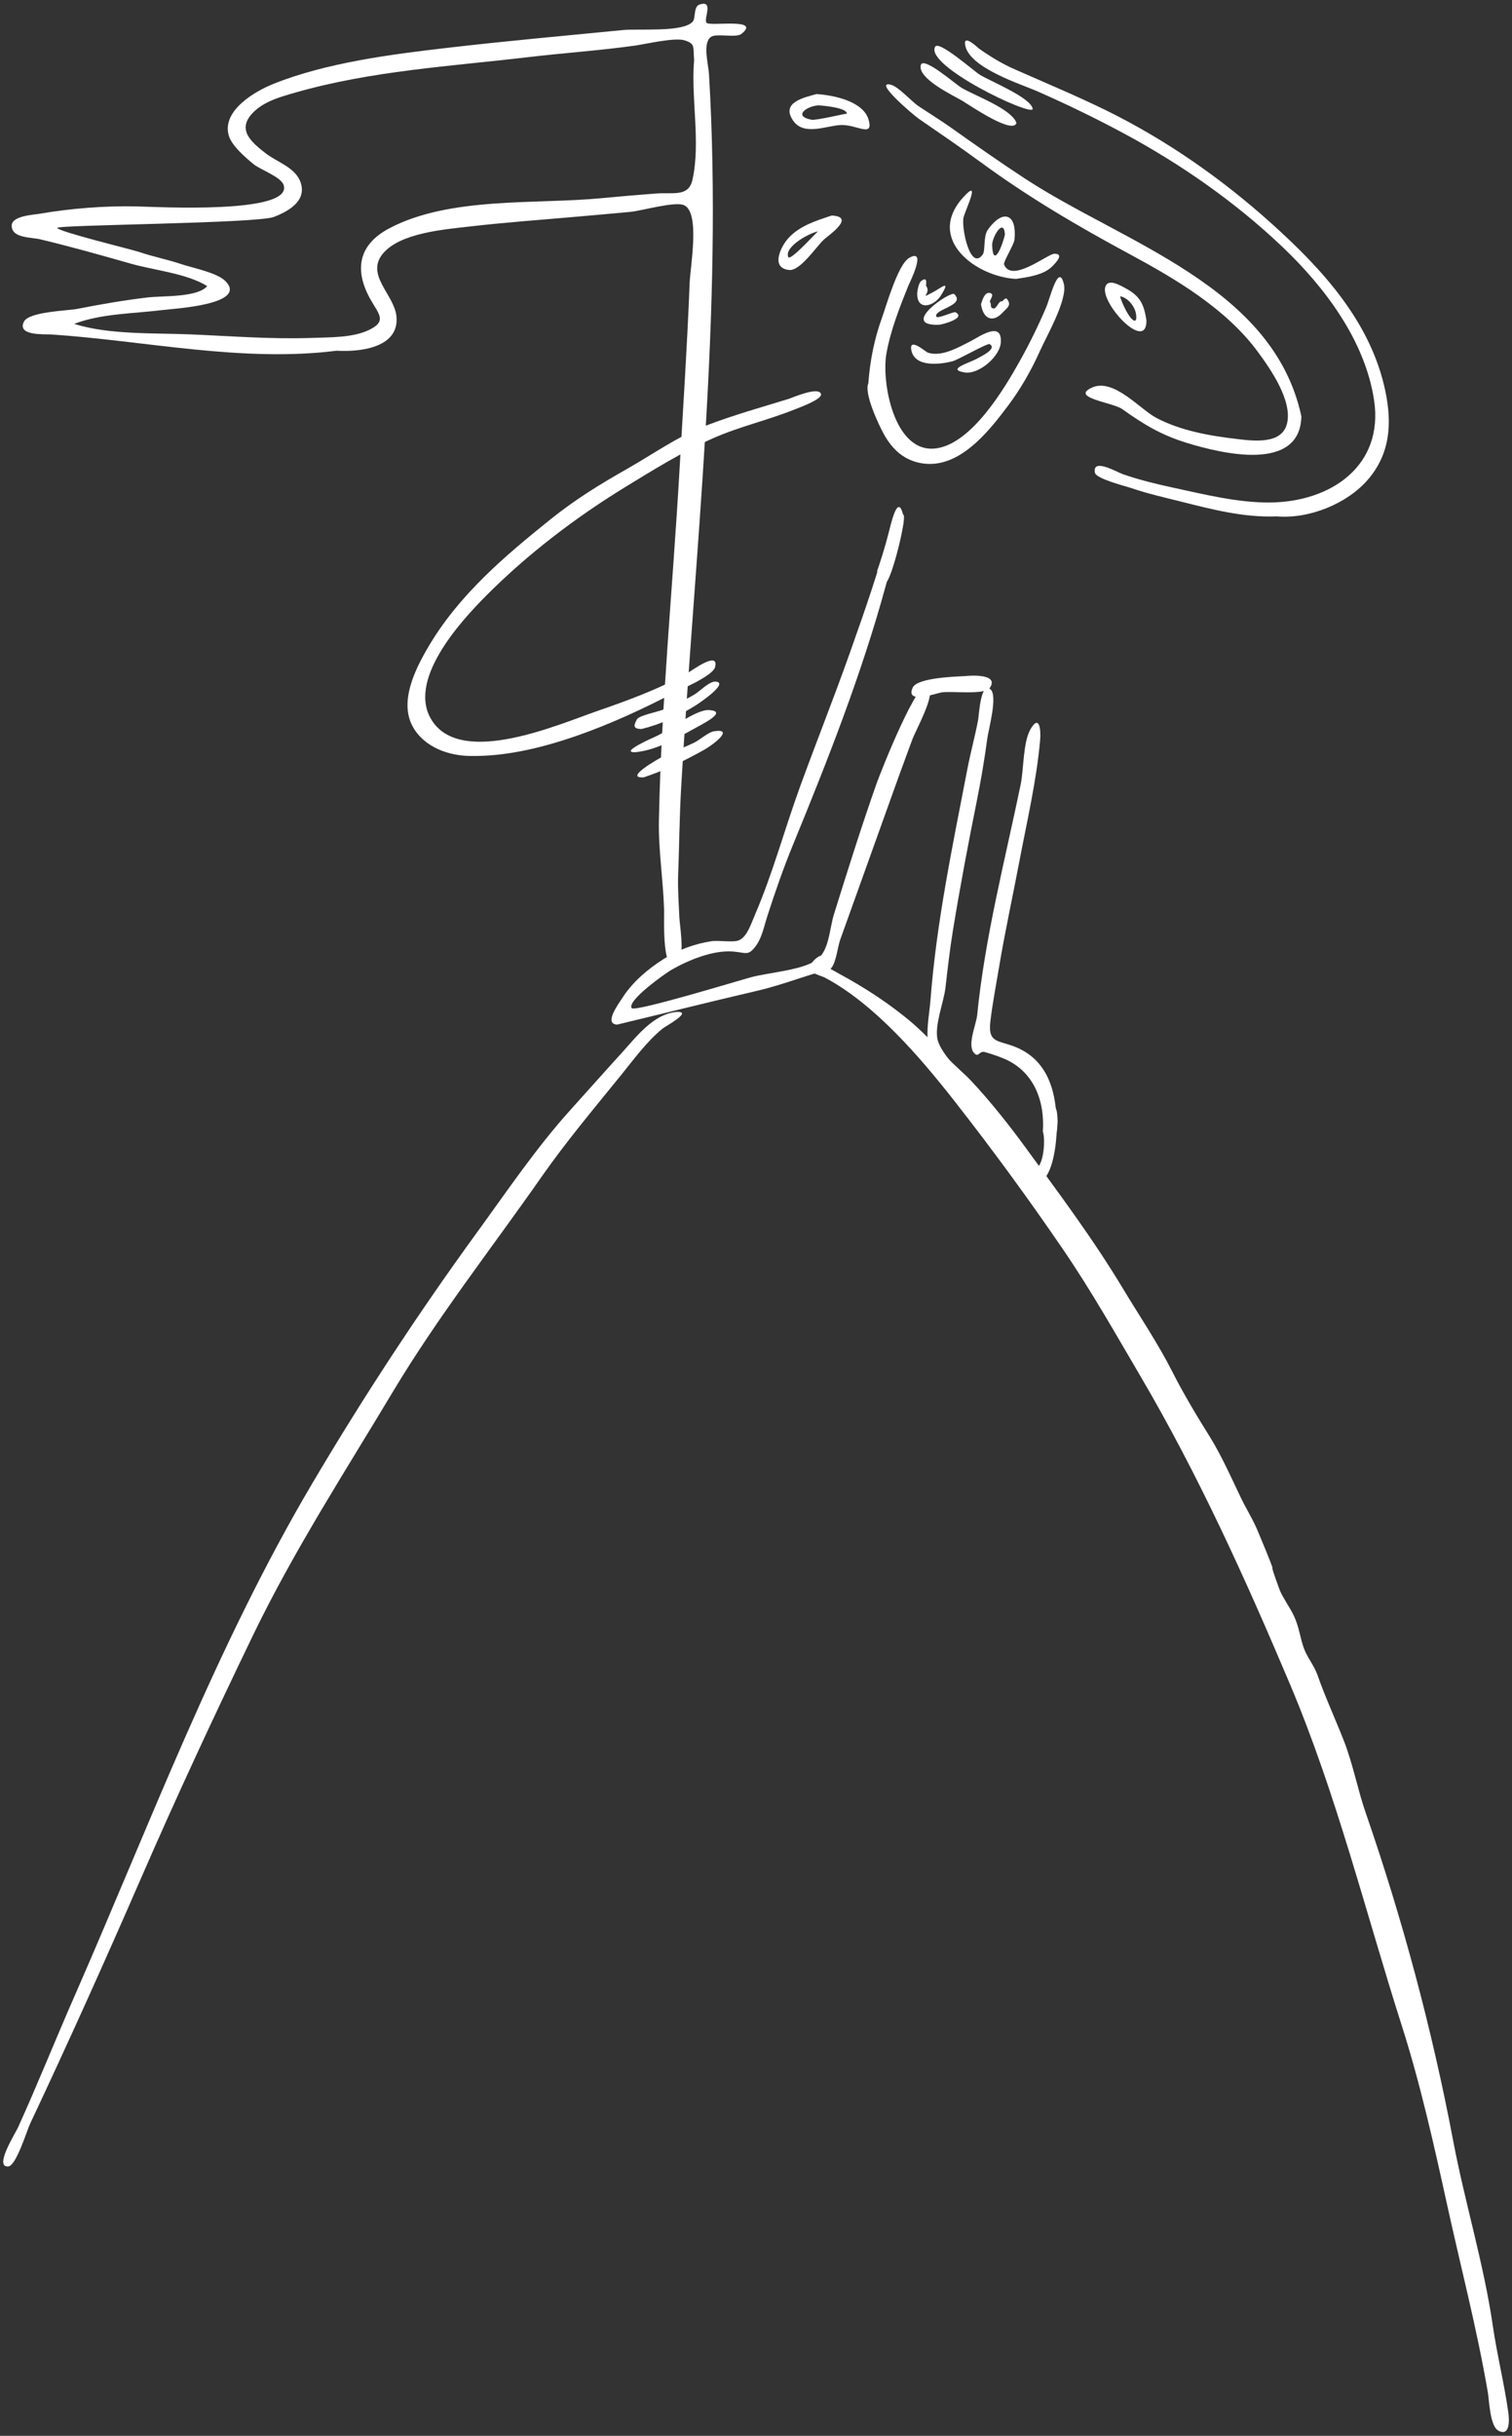 <svg width="364" height="586" viewBox="0 0 364 586" fill="none" xmlns="http://www.w3.org/2000/svg">
<rect x="0" y="0" width="364" height="586" fill="#333333" stroke="none"/>
<g clip-path="url(#clip0_5_17715)">
<path d="M113.505 181.87C108.175 181.89 102.275 179.86 99.465 174.98C95.955 168.9 99.985 160.93 103.155 155.55C110.485 143.12 121.475 133.8 132.605 124.88C138.435 120.2 144.415 116.51 150.915 112.83C157.265 109.23 163.075 105.02 169.925 102.4C176.445 99.91 183.175 98.01 189.845 95.97C190.625 95.73 197.095 92.87 197.645 94.79C198.005 96.05 192.455 98.04 191.435 98.45C184.975 101.07 178.135 102.57 171.715 105.41C164.315 108.68 157.375 112.97 150.495 117.19C138.585 124.48 127.065 133.27 117.185 143.16C110.805 149.55 97.505 164.06 104.205 173.67C111.635 184.32 134.455 174.29 143.805 171.05C151.205 168.49 158.855 165.7 165.675 161.82C166.565 161.32 173.155 156.45 172.155 160.47C171.615 162.64 163.805 165.86 162.115 166.74C148.325 173.93 129.325 182.15 113.505 181.86V181.87Z" fill="white"/>
<path d="M307.295 124.23C299.405 124.54 291.805 122.56 284.225 120.65C280.235 119.65 276.215 118.75 272.315 117.41C270.855 116.91 263.875 115.2 263.595 113.72C262.885 110.07 268.905 113.58 270.295 114.07C274.205 115.43 278.245 116.42 282.285 117.29C289.915 118.93 297.935 120.96 305.775 120.89C320.395 120.75 333.205 112.06 330.785 96.2C328.595 81.88 318.905 69.06 308.675 59.34C297.395 48.63 284.395 39.56 270.725 32.19C263.935 28.53 257.005 25.18 249.945 22.06C245.775 20.22 233.715 16.48 232.415 11.12C231.615 7.8 235.415 11.5 235.685 11.69C238.405 13.61 241.055 15.24 244.115 16.6C251.605 19.92 259.175 23.05 266.525 26.67C280.975 33.8 294.225 43.08 306.185 53.84C318.385 64.82 330.045 77.49 333.515 94.11C335.145 101.91 334.675 109.14 329.325 115.37C324.285 121.23 315.045 124.92 307.295 124.22V124.23Z" fill="white"/>
<path d="M313.295 100.11C313.045 113.75 294.025 109.1 285.755 106.56C279.465 104.63 275.395 102.13 270.185 98.43C267.885 96.8 257.555 95.7 262.845 93.26C268.075 90.85 274.405 98.43 278.315 100.5C284.245 103.64 291.235 104.85 297.835 105.62C301.825 106.09 308.705 106.98 309.865 101.78C311.085 96.3 305.925 88.88 302.885 84.74C295.215 74.28 283.055 67.12 271.835 61.08C259.505 54.44 247.545 47.42 236.245 39.13C231.315 35.51 226.265 32.07 221.225 28.6C219.755 27.58 210.015 19.25 214.485 20.39C216.305 20.85 219.405 24.38 221.085 25.51C223.735 27.28 226.435 28.93 229.045 30.78C234.915 34.95 240.805 39.07 246.835 43.02C270.565 58.54 306.525 68.85 313.285 100.12L313.295 100.11Z" fill="white"/>
<path d="M209.045 92.22C209.435 86.83 210.485 81.54 212.325 76.46C213.305 73.76 216.155 63.62 218.865 62.05C223.285 59.5 218.945 68.07 218.675 68.74C216.565 73.96 214.385 79.5 213.395 85.07C212.165 91.99 215.275 109.21 225.355 107.87C233.905 106.73 241.745 93.58 245.475 86.91C247.845 82.68 250.005 78.29 251.895 73.83C252.855 71.56 254.835 63.16 256.115 68.32C257.045 72.06 251.915 80.94 250.315 84.52C248.245 89.14 245.735 93.52 242.695 97.58C237.945 103.92 230.835 112.9 221.945 111.46C217.675 110.77 214.805 108.13 212.755 104.4C211.515 102.14 207.975 94.65 209.045 92.22Z" fill="white"/>
<path d="M244.615 67.1C235.005 66.62 222.765 57.54 231.875 47.48C236.325 42.56 232.425 50.41 231.965 52.32C231.395 54.71 233.565 65.38 236.595 61.22C237.225 60.36 236.725 56.95 237.725 55.41C238.555 54.13 240.845 51.44 242.715 52.24C244.465 52.99 244.385 56.18 244.215 57.71C244.085 58.88 241.495 63.03 241.715 63.61C243.475 68.24 252.205 61.08 253.815 61.05C256.275 61.01 254.265 63.12 253.355 64.05C251.275 66.18 247.385 66.69 244.615 67.09V67.1ZM241.925 56.35C241.635 52.25 238.765 57.12 238.845 59.03C239.095 64.91 241.525 58.58 241.925 56.35Z" fill="white"/>
<path d="M196.585 22.63C200.535 22.88 207.925 24.31 209.145 28.92C210.265 33.16 206.245 29.93 202.445 30.08C198.945 30.21 193.585 32.79 190.955 29.04C187.895 24.68 193.495 23.47 196.585 22.63ZM197.085 25.34C194.275 25.48 190.735 27.95 195.395 28.81C196.445 29.01 203.855 27.24 203.855 27.35C203.935 25.88 197.905 25.39 197.095 25.34H197.085Z" fill="white"/>
<path d="M240.945 82.15C240.955 85.59 235.695 90.18 232.215 89.6C227.625 88.84 233.585 87.26 235.405 86.18C236.175 85.72 240.155 83.91 238.245 82.78C237.755 82.49 230.605 86.58 229.295 86.92C226.355 87.67 220.295 88.44 219.415 84.33C218.685 80.93 222.925 84.7 223.345 84.83C226.695 85.93 230.625 83.6 233.475 82.19C235.485 81.19 241.135 77.05 240.945 82.16V82.15Z" fill="white"/>
<path d="M200.205 51.85C206.125 52.13 199.465 56.6 198.305 57.67C196.505 59.34 192.655 65.21 189.995 64.95C185.335 64.49 188.065 59.21 189.745 57.35C192.495 54.29 196.435 53.12 200.205 51.86V51.85ZM197.035 55.67C195.365 55.78 188.735 59.25 189.765 61.82C190.215 62.95 196.105 56.3 197.035 55.57C196.995 55.57 196.955 55.56 196.925 55.55L197.035 55.67Z" fill="white"/>
<path d="M244.715 29.59C243.765 32.4 233.675 25.46 231.775 24.32C229.655 23.04 220.845 18.96 221.675 15.66C222.235 13.45 229.835 20.1 231.395 21.07C234.355 22.89 243.575 26.18 244.705 29.59H244.715Z" fill="white"/>
<path d="M248.615 26.24C248.155 28 222.505 15.79 225.135 11.23C226.035 9.68 234.205 16.91 235.875 17.98C238.135 19.42 248.335 23.51 248.615 26.24Z" fill="white"/>
<path d="M155.015 187C149.915 187.36 158.765 182.4 159.395 182.09C161.925 180.82 164.595 179.89 167.135 178.65C168.505 177.98 170.515 176.15 171.865 175.93C176.875 175.14 171.845 179.06 169.625 180.32C165.035 182.91 159.995 185.34 155.015 187Z" fill="white"/>
<path d="M275.995 77.06C276.095 85.02 264.695 72.83 266.115 68.93C266.815 67.02 269.365 68.47 271.135 69.44C274.505 71.29 275.405 73.25 275.995 77.06ZM273.545 76.31C273.615 74.21 271.775 71.67 269.665 71.27C269.745 72.15 272.155 77.65 273.365 77.11C273.515 76.86 273.575 76.6 273.545 76.32V76.31Z" fill="white"/>
<path d="M154.465 175.38C152.075 175.38 152.735 174.23 153.325 173.07C153.815 172.12 158.375 171.23 159.515 170.77C162.115 169.71 164.685 168.54 167.115 167.12C168.485 166.32 170.745 163.88 172.255 163.98C175.695 164.21 168.265 169.22 167.435 169.73C163.395 172.24 159.065 174.25 154.455 175.38H154.465Z" fill="white"/>
<path d="M153.075 180.95C148.655 181.2 157.585 177.29 157.885 177.16C160.735 175.93 167.535 170.62 170.685 170.82C175.185 171.11 169.645 173.91 167.655 175C163.245 177.43 158.145 180.46 153.065 180.95H153.075Z" fill="white"/>
<path d="M211.165 137.29C212.025 135.32 215.475 122.5 217.465 123.77C218.425 124.38 214.595 139.68 213.245 140.15C212.485 140.41 211.115 137.67 211.165 137.29Z" fill="white"/>
<path d="M226.155 78.13C216.195 78.51 228.865 69.9 229.735 70.76C232.525 73.5 224.895 74.34 225.385 76.12C225.595 76.89 229.535 74.87 230.035 75.13C232.695 76.54 226.875 78.05 226.155 78.13Z" fill="white"/>
<path d="M236.155 73.22C236.415 72.48 237.045 69.88 238.545 70.56C239.485 70.99 238.005 72.36 238.365 72.73C238.785 73.16 238.115 74.19 239.345 74.21C239.825 74.21 240.545 72.41 241.055 72.5C241.645 72.61 242.045 70.83 242.815 72.58C243.285 73.66 242.165 74.32 241.535 75.03C238.955 77.92 236.655 76.62 236.175 73.23L236.155 73.22Z" fill="white"/>
<path d="M220.805 70.47C220.895 69.75 221.155 68.04 221.815 67.57C223.525 66.34 222.805 68.62 222.965 68.82C224.355 70.56 220.805 72.3 224.795 70.19C226.615 69.23 228.985 67.1 226.545 71.04C224.825 73.81 220.655 74.88 220.815 70.47H220.805Z" fill="white"/>
<path d="M197.745 231.01C197.725 231.61 195.725 234.69 195.105 233.16C194.515 231.7 197.585 229.49 197.715 230.03C197.635 230.36 197.645 230.68 197.745 231V231.01Z" fill="white"/>
<path d="M235.725 182.46C235.725 183.15 234.635 188.08 233.925 187.74C233.035 187.31 235.035 182.14 235.725 181.55V182.46Z" fill="white"/>
<path d="M254.615 269.82C254.585 270.07 254.505 273.19 254.005 273.62C253.295 272.73 253.255 266.49 253.815 266.43C254.615 266.33 254.565 269.44 254.615 269.82Z" fill="white"/>
<path d="M241.285 273.86C241.025 275.46 240.325 272.58 240.995 273.11C241.095 273.36 241.185 273.61 241.285 273.86Z" fill="white"/>
<path d="M232.595 190.83C232.905 191.46 232.795 191.93 232.265 192.25C231.625 192 232.475 191.01 232.595 190.83Z" fill="white"/>
<path d="M233.545 189.28C233.285 188.89 233.235 188.73 233.745 188.8C233.695 188.92 233.635 189.05 233.545 189.28Z" fill="white"/>
<path d="M181.855 237.59C181.795 237.47 181.745 237.34 181.685 237.22C182.255 236.98 182.415 237.35 181.855 237.59Z" fill="white"/>
<path d="M232.365 162.65C233.835 162.47 240.535 162.11 238.305 165.47C237.095 167.29 228.955 166.17 226.645 166.58C225.295 166.82 217.795 169.53 219.745 165.39C220.865 163.02 230.285 162.76 232.375 162.65H232.365Z" fill="white"/>
<path d="M306.315 377.24C306.185 377.43 308.065 382.52 308.165 382.74C309.025 384.68 310.505 386.65 311.495 388.74C312.765 391.41 312.995 394.12 313.955 396.67C314.765 398.84 316.375 400.69 317.185 403.01C319.055 408.36 321.605 413.84 323.595 418.98C325.755 424.55 326.835 430.5 328.785 436.14C337.565 461.47 344.755 488.17 349.815 514.9C352.625 529.77 357.175 544.45 359.365 559.44C360.385 566.43 362.135 573.44 363.115 580.38C363.335 581.95 363.625 586.31 360.725 584.76C358.685 583.67 358.525 577.57 358.195 575.62C355.585 560.3 351.645 545.33 348.325 530.17C345.195 515.91 341.925 501.3 337.505 487.44C328.735 459.98 321.755 431.65 310.515 405.09C299.785 379.73 288.455 354.72 274.515 331.01C268.415 320.63 262.655 310.43 255.905 300.56C247.555 288.34 239.035 276.71 229.915 265.06C221.655 254.5 210.535 241.5 198.525 235.16C197.835 234.79 192.645 233.4 195.025 231.99C196.775 230.95 200.825 233.63 202.085 234.3C208.095 237.52 214.535 241.72 219.705 246.18C222.565 248.65 225.475 251.71 228.065 254.48C229.855 256.4 232.055 258.18 233.695 259.92C238.225 264.71 243.045 270.79 247.015 276.24C255.075 287.31 263.075 297.95 270.155 309.7C274.325 316.63 278.665 322.98 282.325 330.19C284.885 335.25 288.175 340.74 291.205 345.58C293.985 350.02 296.355 355.36 298.765 360.39C300.085 363.14 301.785 365.78 302.905 368.59C303.295 369.57 306.475 377.03 306.325 377.23L306.315 377.24Z" fill="white"/>
<path d="M162.875 243.44C166.975 243.26 160.195 246.89 159.485 247.47C155.785 250.48 152.725 254.67 149.735 258.37C143.115 266.55 136.335 274.58 130.305 283.21C118.325 300.34 105.325 316.89 94.565 334.85C83.005 354.15 70.725 373.09 60.915 393.39C51.565 412.75 42.515 432.17 33.935 451.89C25.325 471.67 16.455 491.38 7.255 510.9C6.435 512.64 3.915 520.98 2.025 521.18C-1.605 521.56 3.765 513.09 4.325 511.84C9.045 501.45 13.285 490.82 17.875 480.37C36.095 438.85 51.945 396.19 75.095 357.01C87.305 336.33 100.665 315.95 114.805 296.53C122.015 286.62 129.035 276.22 137.255 267.1C141.395 262.51 145.505 257.87 149.675 253.3C153.255 249.37 157.235 243.98 162.885 243.44H162.875Z" fill="white"/>
<path d="M81.095 84.37C58.305 87.25 34.995 81.97 12.315 80.46C10.745 80.36 4.005 80.85 5.765 77.38C6.995 74.96 16.285 74.76 18.545 74.32C24.185 73.21 29.815 72.24 35.525 71.56C39.105 71.13 47.485 71.62 49.885 68.83C44.885 65.74 37.115 65.04 31.485 63.43C24.265 61.37 16.915 59.3 9.615 57.56C7.455 57.05 2.655 57.3 2.825 54.18C2.955 51.9 8.175 51.67 9.525 51.43C17.005 50.13 25.345 49.48 32.935 49.66C37.715 49.77 70.675 51.59 68.275 44.49C67.615 42.54 62.625 40.79 61.075 39.52C59.155 37.95 55.745 35.05 55.055 32.56C53.405 26.64 61.275 22 65.845 20.17C78.655 15.05 94.235 13.07 107.865 11.49C121.845 9.87 135.945 8.6 149.975 7.23C153.825 6.85 164.485 7.85 166.785 5.18C167.495 4.35 166.935 1.59 168.375 1.11C171.965 -0.1 169.345 4.49 170.075 5.47C170.785 6.43 183.385 4.2 178.535 8.13C177.195 9.22 172.455 7.92 171.125 8.9C169.085 10.41 170.545 15.44 170.685 17.86C174.095 75.28 167.245 132.48 163.965 189.75C163.575 196.61 163.525 203.5 163.265 210.36C163.135 213.87 163.395 217.25 163.555 220.75C163.635 222.52 164.745 229.15 163.505 230.83C159.255 236.56 159.915 220.64 159.875 218.95C159.675 211.77 158.485 204.55 158.625 197.36C159.185 169.47 161.945 141.48 163.555 113.58C164.435 98.4 165.435 83.29 166.025 68.12C166.185 63.99 168.605 51.12 164.665 49.36C162.495 48.39 154.425 50.72 151.805 50.97C147.565 51.37 143.325 51.73 139.085 52.11C130.305 52.89 121.565 53.5 112.815 54.52C106.985 55.2 96.285 56.03 92.165 61.03C87.945 66.14 94.845 70.84 95.425 75.99C96.285 83.58 86.885 84.7 81.115 84.38L81.095 84.37ZM167.105 14.56C166.815 11.32 167.505 10.57 164.825 9.71C162.445 8.95 155.355 10.62 152.945 10.96C144.405 12.16 135.905 12.72 127.345 13.73C108.515 15.95 89.455 17.01 71.105 22.27C67.465 23.32 63.385 24.41 60.715 27.3C57.065 31.25 60.455 34.17 63.965 36.89C66.755 39.05 71.225 40.29 72.415 44.02C73.805 48.37 69.445 50.84 65.925 52.19C61.795 53.78 13.715 54.07 13.795 54.83C13.875 55.68 31.885 60.06 33.645 60.66C36.965 61.79 40.415 62.45 43.735 63.57C46.455 64.48 52.305 65.59 54.315 67.67C59.735 73.29 41.785 74.25 39.095 74.59C32.205 75.46 24.415 75.41 17.865 77.91C26.165 80.58 37.295 80.08 45.995 80.45C55.695 80.86 65.485 81.64 75.185 81.29C79.395 81.14 84.785 81.26 88.665 79.46C93.305 77.31 91.185 75.58 89.185 72.02C85.225 64.97 86.245 58.87 93.715 54.93C108.295 47.24 128.905 49.21 144.905 47.67C149.265 47.25 153.645 46.88 158.015 46.55C162.085 46.25 165.775 47.44 166.705 43.24C168.715 34.23 166.315 23.73 167.095 14.53L167.105 14.56Z" fill="white"/>
<path d="M148.645 246.49C145.185 246.43 148.985 241.38 149.885 239.98C152.325 236.21 155.975 233.11 159.765 230.72C163.315 228.49 167.165 227.06 171.305 226.43C173.085 226.16 176.555 226.83 177.965 226.18C179.875 225.29 180.805 222.26 181.655 220.3C185.995 210.28 188.875 199.49 192.615 189.22C196.505 178.54 200.725 167.98 204.515 157.28C207.995 147.46 211.745 136.88 214.285 126.82C214.865 124.51 216.345 118.89 217.485 124.18C217.955 126.35 216.005 130.44 215.455 132.7C214.785 135.44 213.985 138.14 213.245 140.87C207.455 162.09 199.315 182.77 190.945 203.13C188.595 208.85 186.605 214.58 184.705 220.47C184.005 222.64 183.425 225.56 182.065 227.43C180.105 230.12 179.685 229.16 176.425 228.91C171.605 228.55 165.745 230.97 161.645 233.32C160.155 234.17 150.825 240.78 152.075 242.54C152.785 243.53 177.985 235.86 180.885 235.08C184.945 233.99 192.825 233.43 196.345 231.11C199.675 228.91 199.605 223.69 200.775 219.93C204.035 209.48 207.385 198.83 211.025 188.5C211.875 186.08 221.355 161.98 223.595 165.04C225.245 167.29 220.585 175.33 219.605 177.97C217.565 183.45 215.575 188.94 213.615 194.45C209.855 205 206.045 215.52 202.275 226.06C201.665 227.76 201.315 231.4 200.175 232.81C198.245 235.21 199.675 233.08 197.025 233.9C191.985 235.45 187.185 237.23 182.025 238.42C170.875 241.01 159.795 243.8 148.665 246.47L148.645 246.49Z" fill="white"/>
<path d="M251.055 272.33C251.595 264.68 248.755 257.6 241.615 254.65C240.125 254.03 238.705 253.56 237.165 253.12C235.615 252.67 235.655 254.66 234.435 253.24C232.815 251.35 235.025 246.41 235.235 244.28C237.125 225.4 241.865 207.28 245.715 188.75C246.465 185.13 246.275 178.55 248.085 175.43C250.195 171.79 250.635 175.45 250.395 178.12C249.525 187.88 247.225 197.62 245.405 207.22C243.775 215.81 241.895 224.34 240.465 232.96C239.755 237.25 238.895 241.57 238.405 245.89C237.815 251.12 240.515 250.2 244.695 251.97C252.555 255.3 254.385 263.12 254.405 271.03C254.415 275.87 252.945 289.55 245.415 283.1C242.535 280.64 240.375 275.56 238.205 272.47C235.875 269.15 233.535 265.8 231.135 262.53C228.855 259.43 225.085 256.23 223.815 252.52C222.645 249.12 223.715 244.29 224.005 240.6C225.425 221.95 229.335 203.45 232.865 185.11C233.635 181.12 234.715 177.19 235.475 173.2C235.685 172.09 236.065 163.82 238.445 165.84C240.255 167.37 237.995 175.36 237.685 177.65C237.015 182.64 236.185 187.57 235.195 192.5C233.105 202.87 231.135 213.29 229.425 223.73C228.665 228.36 228.145 233 227.605 237.66C227.205 241.1 224.885 246.79 225.725 250.15C226.645 253.82 232.295 259.05 234.755 261.95C237.615 265.32 240.225 268.56 242.565 272.34C243.405 273.71 246.345 280.75 248.155 281.33C251.305 282.34 251.735 274.16 251.085 272.32L251.055 272.33Z" fill="white"/>
</g>
<defs>
<clipPath id="clip0_5_17715">
<rect width="362.47" height="584.18" fill="white" transform="translate(0.765 0.91)"/>
</clipPath>
</defs>
</svg>
